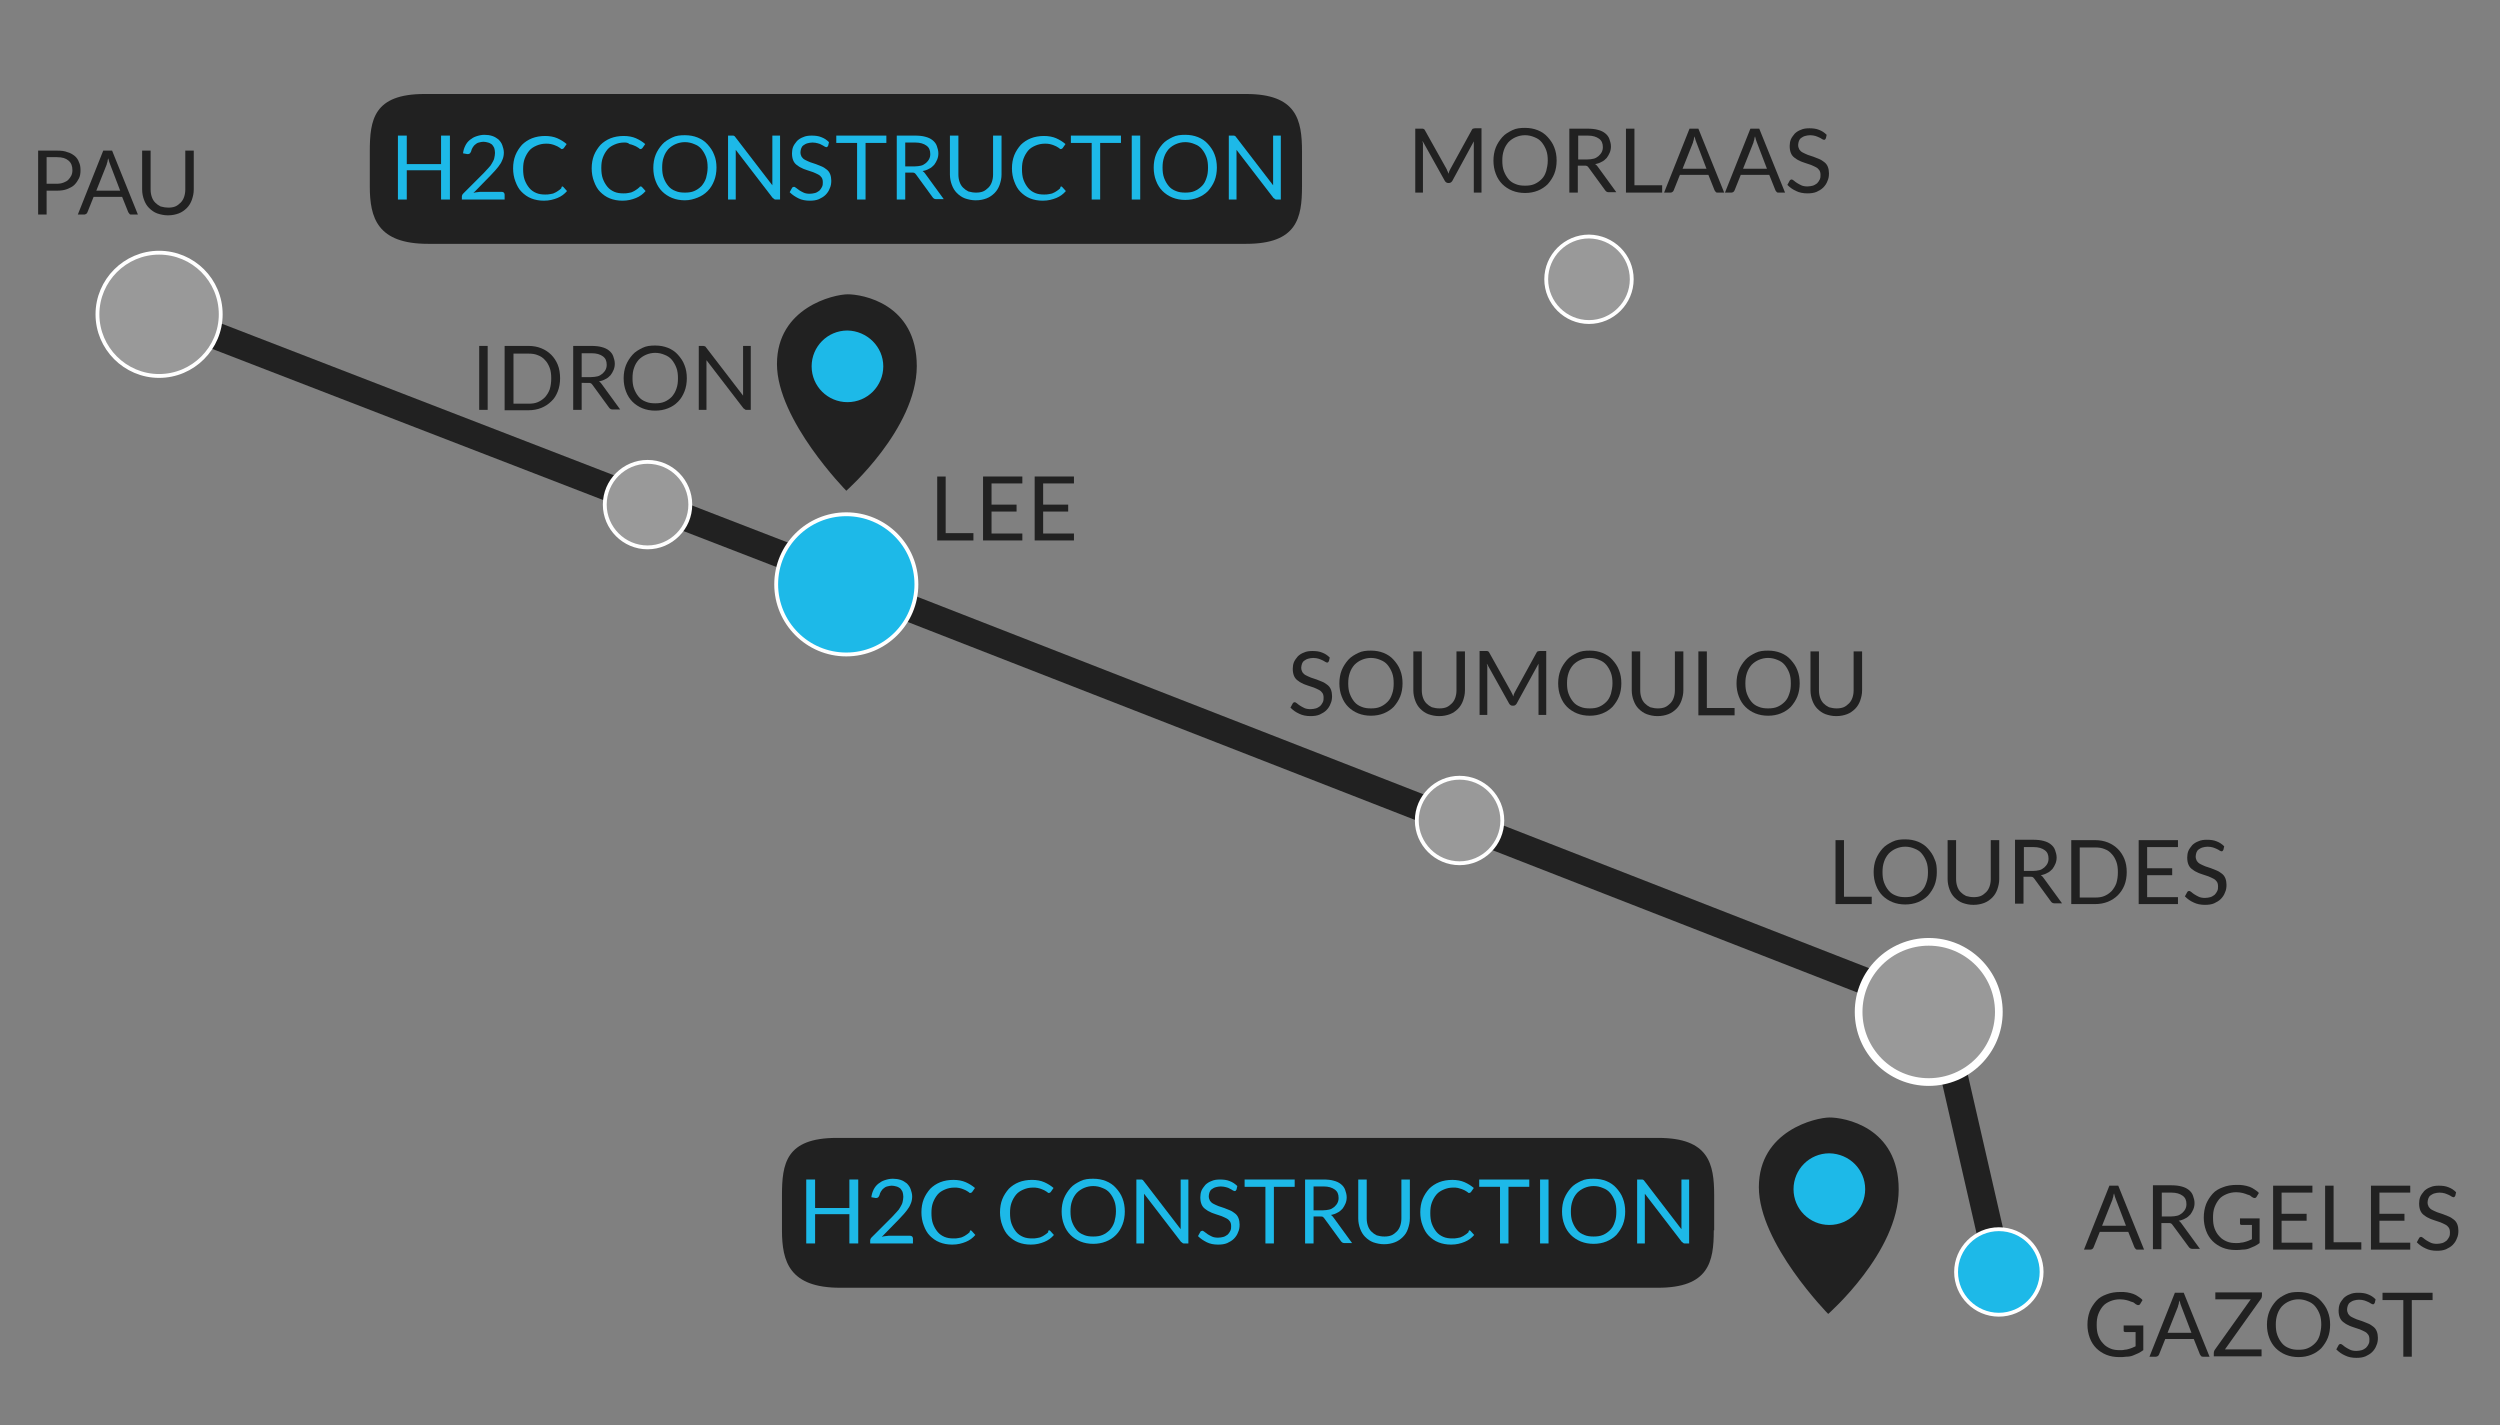 <?xml version="1.0" encoding="utf-8"?>
<!-- Generator: Adobe Illustrator 25.3.1, SVG Export Plug-In . SVG Version: 6.00 Build 0)  -->
<svg version="1.1" id="Calque_1" xmlns="http://www.w3.org/2000/svg" xmlns:xlink="http://www.w3.org/1999/xlink" x="0px" y="0px"
	 viewBox="0 0 649 370" style="enable-background:new 0 0 649 370;" xml:space="preserve">
<rect x="0" y="0" width="649" height="370" fill="#808080" stroke="none"/>
<style type="text/css">
	.st0{fill:#212121;}
	.st1{fill:#1DB9E8;}
	.st2{fill:none;stroke:#212121;stroke-width:7;stroke-miterlimit:10;}
	.st3{fill:#1DB9E8;stroke:#FFFFFF;stroke-miterlimit:10;}
	.st4{fill:#999999;stroke:#FFFFFF;stroke-width:2;stroke-miterlimit:10;}
	.st5{fill:#999999;stroke:#FFFFFF;stroke-miterlimit:10;}
</style>
<g>
	<path class="st0" d="M219.7,127.4c0,0-18-18.3-18-32.9c0-14.7,14.8-18.1,18.4-18.1c3.6,0,17.9,2.3,17.9,18.7
		C237.9,111.4,219.7,127.4,219.7,127.4z"/>
	<path class="st1" d="M229.3,95.1c0,5.1-4.1,9.3-9.3,9.3c-5.1,0-9.3-4.1-9.3-9.3c0-5.1,4.1-9.3,9.3-9.3
		C225.1,85.9,229.3,90,229.3,95.1z"/>
</g>
<g>
	<path class="st0" d="M474.6,341.1c0,0-18-18.3-18-32.9c0-14.7,14.8-18.1,18.4-18.1c3.6,0,17.9,2.3,17.9,18.7
		C492.9,325.1,474.6,341.1,474.6,341.1z"/>
	<path class="st1" d="M484.2,308.7c0,5.1-4.1,9.3-9.3,9.3c-5.1,0-9.3-4.1-9.3-9.3c0-5.1,4.1-9.3,9.3-9.3
		C480.1,299.5,484.2,303.6,484.2,308.7z"/>
</g>
<path class="st0" d="M444.9,319.4c0,8.2-1.3,14.9-14.5,14.9H218.1c-13.1,0-15.1-6.7-15.1-14.9v-9.1c0-8.2,1-14.9,14.2-14.9h213.3
	c13.1,0,14.5,6.7,14.5,14.9V319.4z"/>
<line class="st2" x1="220.5" y1="151.8" x2="502.9" y2="262"/>
<line class="st2" x1="502.9" y1="260" x2="519" y2="330.2"/>
<line class="st2" x1="47.8" y1="84" x2="218" y2="149.8"/>
<path class="st3" d="M237.9,151.7c0,10.1-8.2,18.2-18.2,18.2c-10.1,0-18.2-8.2-18.2-18.2c0-10.1,8.2-18.2,18.2-18.2
	C229.7,133.5,237.9,141.6,237.9,151.7z"/>
<path class="st4" d="M518.9,262.7c0,10.1-8.2,18.2-18.2,18.2c-10.1,0-18.2-8.2-18.2-18.2c0-10.1,8.2-18.2,18.2-18.2
	C510.7,244.5,518.9,252.6,518.9,262.7z"/>
<g>
	<path class="st0" d="M12.1,49.5v6.2H9.9V39.1h4.9c1.1,0,2,0.1,2.7,0.4c0.8,0.2,1.4,0.6,1.9,1c0.5,0.4,0.9,1,1.1,1.6
		c0.3,0.6,0.4,1.3,0.4,2.1c0,0.8-0.1,1.5-0.4,2.1c-0.3,0.6-0.7,1.2-1.2,1.7c-0.5,0.5-1.2,0.8-1.9,1.1c-0.8,0.3-1.7,0.4-2.7,0.4H12.1
		z M12.1,47.7h2.7c0.6,0,1.2-0.1,1.7-0.3c0.5-0.2,0.9-0.4,1.2-0.7c0.3-0.3,0.6-0.7,0.8-1.1s0.3-0.9,0.3-1.4c0-1.1-0.3-1.9-1-2.5
		c-0.7-0.6-1.6-0.9-3-0.9h-2.7V47.7z"/>
	<path class="st0" d="M35.8,55.7h-1.7c-0.2,0-0.4,0-0.5-0.2s-0.2-0.2-0.3-0.4l-1.6-4h-7.4l-1.6,4c-0.1,0.1-0.1,0.3-0.3,0.4
		s-0.3,0.2-0.5,0.2h-1.7l6.6-16.6h2.3L35.8,55.7z M25,49.5h6.2l-2.6-6.8c-0.2-0.4-0.3-0.9-0.5-1.6c-0.1,0.3-0.2,0.6-0.2,0.9
		c-0.1,0.3-0.2,0.5-0.2,0.7L25,49.5z"/>
	<path class="st0" d="M43.7,53.9c0.7,0,1.3-0.1,1.8-0.3c0.5-0.2,1-0.6,1.4-1c0.4-0.4,0.7-0.9,0.9-1.5c0.2-0.6,0.3-1.2,0.3-1.9V39.1
		h2.2v10.1c0,1-0.2,1.8-0.5,2.7c-0.3,0.8-0.7,1.5-1.3,2.1c-0.6,0.6-1.3,1.1-2.1,1.4c-0.8,0.3-1.7,0.5-2.8,0.5c-1,0-1.9-0.2-2.8-0.5
		c-0.8-0.3-1.5-0.8-2.1-1.4c-0.6-0.6-1-1.3-1.3-2.1c-0.3-0.8-0.5-1.7-0.5-2.7V39.1h2.2v10.1c0,0.7,0.1,1.3,0.3,1.9s0.5,1.1,0.9,1.5
		c0.4,0.4,0.8,0.7,1.4,1C42.4,53.8,43.1,53.9,43.7,53.9z"/>
</g>
<path class="st0" d="M338,48.4c0,8.2-1.3,14.9-14.5,14.9H111.1C98,63.3,96,56.6,96,48.4v-9.1c0-8.2,1-14.9,14.2-14.9h213.3
	c13.1,0,14.5,6.7,14.5,14.9V48.4z"/>
<g>
	<path class="st1" d="M116.8,51.8h-2.3v-7.6h-8.9v7.6h-2.3V35.2h2.3v7.4h8.9v-7.4h2.3V51.8z"/>
	<path class="st1" d="M125.8,35c0.7,0,1.4,0.1,2,0.3c0.6,0.2,1.1,0.5,1.6,0.9c0.4,0.4,0.8,0.9,1,1.5s0.4,1.2,0.4,1.9
		c0,0.6-0.1,1.2-0.3,1.7c-0.2,0.5-0.4,1-0.8,1.5c-0.3,0.5-0.7,0.9-1.1,1.4s-0.9,0.9-1.3,1.4l-4.4,4.5c0.3-0.1,0.6-0.2,0.9-0.2
		c0.3,0,0.6-0.1,0.9-0.1h5.6c0.2,0,0.4,0.1,0.5,0.2c0.1,0.1,0.2,0.3,0.2,0.5v1.3h-11.1v-0.7c0-0.1,0-0.3,0.1-0.5
		c0.1-0.2,0.2-0.3,0.3-0.4l5.3-5.3c0.4-0.4,0.8-0.9,1.2-1.3c0.4-0.4,0.7-0.8,0.9-1.2s0.5-0.8,0.6-1.3s0.2-0.9,0.2-1.4
		s-0.1-0.9-0.2-1.3c-0.2-0.4-0.4-0.7-0.6-0.9c-0.3-0.2-0.6-0.4-1-0.5c-0.4-0.1-0.8-0.2-1.2-0.2s-0.8,0.1-1.2,0.2
		c-0.4,0.1-0.7,0.3-0.9,0.5c-0.3,0.2-0.5,0.5-0.7,0.8c-0.2,0.3-0.3,0.6-0.4,1c-0.1,0.2-0.2,0.4-0.3,0.5s-0.3,0.2-0.5,0.2
		c0,0-0.1,0-0.1,0s-0.1,0-0.1,0l-1.1-0.2c0.1-0.8,0.3-1.4,0.6-2s0.7-1.1,1.2-1.5c0.5-0.4,1-0.7,1.6-0.9
		C124.5,35.1,125.1,35,125.8,35z"/>
	<path class="st1" d="M146,48.4c0.1,0,0.2,0.1,0.3,0.2l0.9,1c-0.7,0.8-1.5,1.4-2.5,1.8c-1,0.4-2.1,0.7-3.5,0.7
		c-1.2,0-2.3-0.2-3.3-0.6c-1-0.4-1.8-1-2.5-1.7s-1.2-1.6-1.6-2.7c-0.4-1-0.6-2.2-0.6-3.4s0.2-2.4,0.6-3.4c0.4-1,1-1.9,1.7-2.7
		c0.7-0.7,1.6-1.3,2.6-1.7c1-0.4,2.2-0.6,3.4-0.6c1.2,0,2.3,0.2,3.2,0.6c0.9,0.4,1.7,0.9,2.4,1.5l-0.7,1c-0.1,0.1-0.1,0.1-0.2,0.2
		c-0.1,0-0.2,0.1-0.3,0.1c-0.1,0-0.2,0-0.3-0.1c-0.1-0.1-0.2-0.2-0.4-0.3c-0.2-0.1-0.3-0.2-0.5-0.3c-0.2-0.1-0.5-0.2-0.7-0.3
		s-0.6-0.2-1-0.3c-0.4-0.1-0.8-0.1-1.3-0.1c-0.9,0-1.7,0.2-2.4,0.5s-1.4,0.7-1.9,1.3c-0.5,0.6-0.9,1.3-1.2,2.1
		c-0.3,0.8-0.4,1.7-0.4,2.7c0,1,0.1,2,0.4,2.8c0.3,0.8,0.7,1.5,1.2,2.1c0.5,0.6,1.1,1,1.8,1.3c0.7,0.3,1.5,0.4,2.3,0.4
		c0.5,0,0.9,0,1.3-0.1c0.4-0.1,0.8-0.1,1.1-0.3c0.3-0.1,0.6-0.3,0.9-0.5s0.6-0.4,0.9-0.7C145.8,48.4,145.9,48.4,146,48.4z"/>
	<path class="st1" d="M166.4,48.4c0.1,0,0.2,0.1,0.3,0.2l0.9,1c-0.7,0.8-1.5,1.4-2.5,1.8c-1,0.4-2.1,0.7-3.5,0.7
		c-1.2,0-2.3-0.2-3.3-0.6c-1-0.4-1.8-1-2.5-1.7s-1.2-1.6-1.6-2.7c-0.4-1-0.6-2.2-0.6-3.4s0.2-2.4,0.6-3.4c0.4-1,1-1.9,1.7-2.7
		c0.7-0.7,1.6-1.3,2.6-1.7c1-0.4,2.2-0.6,3.4-0.6c1.2,0,2.3,0.2,3.2,0.6c0.9,0.4,1.7,0.9,2.4,1.5l-0.7,1c-0.1,0.1-0.1,0.1-0.2,0.2
		c-0.1,0-0.2,0.1-0.3,0.1c-0.1,0-0.2,0-0.3-0.1c-0.1-0.1-0.2-0.2-0.4-0.3c-0.2-0.1-0.3-0.2-0.5-0.3c-0.2-0.1-0.5-0.2-0.7-0.3
		s-0.6-0.2-1-0.3C163,37,162.5,37,162,37c-0.9,0-1.7,0.2-2.4,0.5s-1.4,0.7-1.9,1.3c-0.5,0.6-0.9,1.3-1.2,2.1
		c-0.3,0.8-0.4,1.7-0.4,2.7c0,1,0.1,2,0.4,2.8c0.3,0.8,0.7,1.5,1.2,2.1c0.5,0.6,1.1,1,1.8,1.3c0.7,0.3,1.5,0.4,2.3,0.4
		c0.5,0,0.9,0,1.3-0.1c0.4-0.1,0.8-0.1,1.1-0.3c0.3-0.1,0.6-0.3,0.9-0.5s0.6-0.4,0.9-0.7C166.1,48.4,166.2,48.4,166.4,48.4z"/>
	<path class="st1" d="M186,43.5c0,1.2-0.2,2.4-0.6,3.4c-0.4,1-0.9,1.9-1.7,2.7s-1.6,1.3-2.6,1.7S179,52,177.8,52s-2.3-0.2-3.3-0.6
		s-1.9-1-2.6-1.7c-0.7-0.7-1.3-1.6-1.7-2.7c-0.4-1-0.6-2.2-0.6-3.4s0.2-2.4,0.6-3.4c0.4-1,1-1.9,1.7-2.7c0.7-0.8,1.6-1.3,2.6-1.8
		s2.1-0.6,3.3-0.6s2.3,0.2,3.3,0.6s1.9,1,2.6,1.8s1.3,1.6,1.7,2.7C185.8,41.1,186,42.3,186,43.5z M183.7,43.5c0-1-0.1-1.9-0.4-2.7
		c-0.3-0.8-0.7-1.5-1.2-2.1c-0.5-0.6-1.1-1-1.9-1.3c-0.7-0.3-1.5-0.5-2.4-0.5c-0.9,0-1.7,0.2-2.4,0.5c-0.7,0.3-1.3,0.7-1.9,1.3
		c-0.5,0.6-0.9,1.2-1.2,2.1c-0.3,0.8-0.4,1.7-0.4,2.7s0.1,1.9,0.4,2.7c0.3,0.8,0.7,1.5,1.2,2.1s1.1,1,1.9,1.3
		c0.7,0.3,1.5,0.4,2.4,0.4c0.9,0,1.7-0.1,2.4-0.4c0.7-0.3,1.3-0.7,1.9-1.3c0.5-0.6,0.9-1.2,1.2-2.1
		C183.5,45.4,183.7,44.5,183.7,43.5z"/>
	<path class="st1" d="M190.6,35.3c0.1,0,0.2,0.2,0.3,0.3l9.6,12.5c0-0.2,0-0.4,0-0.6c0-0.2,0-0.4,0-0.5V35.2h2v16.6h-1.1
		c-0.2,0-0.3,0-0.4-0.1c-0.1-0.1-0.2-0.2-0.4-0.3L191,38.9c0,0.2,0,0.4,0,0.6c0,0.2,0,0.4,0,0.5v11.8h-2V35.2h1.2
		C190.4,35.2,190.5,35.2,190.6,35.3z"/>
	<path class="st1" d="M215,37.8c-0.1,0.1-0.1,0.2-0.2,0.3c-0.1,0.1-0.2,0.1-0.3,0.1c-0.1,0-0.3-0.1-0.5-0.2
		c-0.2-0.1-0.4-0.3-0.7-0.4c-0.3-0.2-0.6-0.3-1-0.4c-0.4-0.1-0.8-0.2-1.4-0.2c-0.5,0-0.9,0.1-1.3,0.2s-0.7,0.3-1,0.5
		c-0.3,0.2-0.5,0.5-0.6,0.8c-0.1,0.3-0.2,0.7-0.2,1c0,0.5,0.1,0.8,0.3,1.2c0.2,0.3,0.5,0.6,0.9,0.8c0.4,0.2,0.8,0.4,1.3,0.6
		c0.5,0.2,1,0.3,1.5,0.5s1,0.4,1.5,0.6c0.5,0.2,0.9,0.5,1.3,0.8s0.7,0.7,0.9,1.2c0.2,0.5,0.3,1.1,0.3,1.7c0,0.7-0.1,1.4-0.4,2
		c-0.2,0.6-0.6,1.2-1.1,1.7c-0.5,0.5-1.1,0.8-1.7,1.1c-0.7,0.3-1.5,0.4-2.4,0.4c-1.1,0-2.1-0.2-2.9-0.6s-1.6-0.9-2.3-1.6l0.6-1.1
		c0.1-0.1,0.1-0.2,0.2-0.2s0.2-0.1,0.3-0.1c0.2,0,0.3,0.1,0.6,0.3s0.5,0.4,0.8,0.6c0.3,0.2,0.7,0.4,1.1,0.6c0.4,0.2,1,0.3,1.6,0.3
		c0.5,0,1-0.1,1.4-0.2s0.8-0.4,1.1-0.6c0.3-0.3,0.5-0.6,0.7-1c0.2-0.4,0.2-0.8,0.2-1.2c0-0.5-0.1-0.9-0.3-1.2
		c-0.2-0.3-0.5-0.6-0.9-0.8c-0.4-0.2-0.8-0.4-1.3-0.6s-1-0.3-1.5-0.5s-1-0.3-1.5-0.6c-0.5-0.2-0.9-0.5-1.3-0.8s-0.7-0.7-0.9-1.2
		c-0.2-0.5-0.3-1.1-0.3-1.8c0-0.6,0.1-1.2,0.3-1.7c0.2-0.5,0.6-1,1-1.5c0.4-0.4,1-0.8,1.6-1c0.6-0.3,1.4-0.4,2.2-0.4
		c0.9,0,1.8,0.1,2.5,0.4c0.8,0.3,1.4,0.7,2,1.3L215,37.8z"/>
	<path class="st1" d="M230.1,35.2v1.9h-5.4v14.7h-2.2V37.1h-5.4v-1.9H230.1z"/>
	<path class="st1" d="M235,44.9v6.9h-2.2V35.2h4.7c1.1,0,2,0.1,2.7,0.3c0.8,0.2,1.4,0.5,1.9,0.9s0.9,0.9,1.1,1.5s0.4,1.2,0.4,1.9
		c0,0.6-0.1,1.1-0.3,1.6c-0.2,0.5-0.5,1-0.8,1.4c-0.4,0.4-0.8,0.8-1.3,1c-0.5,0.3-1.1,0.5-1.7,0.6c0.3,0.2,0.5,0.4,0.7,0.7l4.8,6.6
		h-2c-0.4,0-0.7-0.2-0.9-0.5l-4.3-5.9c-0.1-0.2-0.3-0.3-0.4-0.4c-0.2-0.1-0.4-0.1-0.7-0.1H235z M235,43.2h2.4c0.7,0,1.2-0.1,1.7-0.2
		s0.9-0.4,1.3-0.7c0.3-0.3,0.6-0.6,0.8-1s0.3-0.8,0.3-1.3c0-1-0.3-1.7-1-2.2c-0.7-0.5-1.6-0.8-2.9-0.8H235V43.2z"/>
	<path class="st1" d="M253.4,50c0.7,0,1.3-0.1,1.8-0.3c0.5-0.2,1-0.6,1.4-1c0.4-0.4,0.7-0.9,0.9-1.5c0.2-0.6,0.3-1.2,0.3-1.9V35.2
		h2.2v10.1c0,1-0.2,1.8-0.5,2.7c-0.3,0.8-0.7,1.5-1.3,2.1c-0.6,0.6-1.3,1.1-2.1,1.4c-0.8,0.3-1.7,0.5-2.8,0.5c-1,0-1.9-0.2-2.8-0.5
		c-0.8-0.3-1.5-0.8-2.1-1.4c-0.6-0.6-1-1.3-1.3-2.1c-0.3-0.8-0.5-1.7-0.5-2.7V35.2h2.2v10.1c0,0.7,0.1,1.3,0.3,1.9s0.5,1.1,0.9,1.5
		c0.4,0.4,0.8,0.7,1.4,1C252.1,49.9,252.7,50,253.4,50z"/>
	<path class="st1" d="M275.5,48.4c0.1,0,0.2,0.1,0.3,0.2l0.9,1c-0.7,0.8-1.5,1.4-2.5,1.8c-1,0.4-2.1,0.7-3.5,0.7
		c-1.2,0-2.3-0.2-3.3-0.6c-1-0.4-1.8-1-2.5-1.7s-1.2-1.6-1.6-2.7c-0.4-1-0.6-2.2-0.6-3.4s0.2-2.4,0.6-3.4c0.4-1,1-1.9,1.7-2.7
		c0.7-0.7,1.6-1.3,2.6-1.7c1-0.4,2.2-0.6,3.4-0.6c1.2,0,2.3,0.2,3.2,0.6c0.9,0.4,1.7,0.9,2.4,1.5l-0.7,1c-0.1,0.1-0.1,0.1-0.2,0.2
		c-0.1,0-0.2,0.1-0.3,0.1c-0.1,0-0.2,0-0.3-0.1c-0.1-0.1-0.2-0.2-0.4-0.3c-0.2-0.1-0.3-0.2-0.5-0.3c-0.2-0.1-0.5-0.2-0.7-0.3
		s-0.6-0.2-1-0.3c-0.4-0.1-0.8-0.1-1.3-0.1c-0.9,0-1.7,0.2-2.4,0.5s-1.4,0.7-1.9,1.3c-0.5,0.6-0.9,1.3-1.2,2.1
		c-0.3,0.8-0.4,1.7-0.4,2.7c0,1,0.1,2,0.4,2.8c0.3,0.8,0.7,1.5,1.2,2.1c0.5,0.6,1.1,1,1.8,1.3c0.7,0.3,1.5,0.4,2.3,0.4
		c0.5,0,0.9,0,1.3-0.1c0.4-0.1,0.8-0.1,1.1-0.3c0.3-0.1,0.6-0.3,0.9-0.5s0.6-0.4,0.9-0.7C275.3,48.4,275.4,48.4,275.5,48.4z"/>
	<path class="st1" d="M291,35.2v1.9h-5.4v14.7h-2.2V37.1H278v-1.9H291z"/>
	<path class="st1" d="M296,51.8h-2.2V35.2h2.2V51.8z"/>
	<path class="st1" d="M315.9,43.5c0,1.2-0.2,2.4-0.6,3.4c-0.4,1-1,1.9-1.7,2.7c-0.7,0.7-1.6,1.3-2.6,1.7s-2.1,0.6-3.3,0.6
		c-1.2,0-2.3-0.2-3.3-0.6s-1.9-1-2.6-1.7c-0.7-0.7-1.3-1.6-1.7-2.7c-0.4-1-0.6-2.2-0.6-3.4s0.2-2.4,0.6-3.4c0.4-1,1-1.9,1.7-2.7
		c0.7-0.8,1.6-1.3,2.6-1.8s2.1-0.6,3.3-0.6c1.2,0,2.3,0.2,3.3,0.6s1.9,1,2.6,1.8c0.7,0.8,1.3,1.6,1.7,2.7
		C315.7,41.1,315.9,42.3,315.9,43.5z M313.6,43.5c0-1-0.1-1.9-0.4-2.7s-0.7-1.5-1.2-2.1c-0.5-0.6-1.1-1-1.9-1.3
		c-0.7-0.3-1.5-0.5-2.4-0.5c-0.9,0-1.7,0.2-2.4,0.5c-0.7,0.3-1.3,0.7-1.9,1.3c-0.5,0.6-0.9,1.2-1.2,2.1s-0.4,1.7-0.4,2.7
		s0.1,1.9,0.4,2.7c0.3,0.8,0.7,1.5,1.2,2.1c0.5,0.6,1.1,1,1.9,1.3c0.7,0.3,1.5,0.4,2.4,0.4c0.9,0,1.7-0.1,2.4-0.4
		c0.7-0.3,1.3-0.7,1.9-1.3s0.9-1.2,1.2-2.1C313.5,45.4,313.6,44.5,313.6,43.5z"/>
	<path class="st1" d="M320.6,35.3c0.1,0,0.2,0.2,0.3,0.3l9.6,12.5c0-0.2,0-0.4,0-0.6c0-0.2,0-0.4,0-0.5V35.2h2v16.6h-1.1
		c-0.2,0-0.3,0-0.4-0.1c-0.1-0.1-0.2-0.2-0.4-0.3l-9.6-12.5c0,0.2,0,0.4,0,0.6c0,0.2,0,0.4,0,0.5v11.8h-2V35.2h1.2
		C320.3,35.2,320.5,35.2,320.6,35.3z"/>
</g>
<g>
	<path class="st1" d="M222.8,322.8h-2.3v-7.6h-8.9v7.6h-2.3v-16.6h2.3v7.4h8.9v-7.4h2.3V322.8z"/>
	<path class="st1" d="M231.8,306c0.7,0,1.4,0.1,2,0.3c0.6,0.2,1.1,0.5,1.6,0.9c0.4,0.4,0.8,0.9,1,1.5s0.4,1.2,0.4,1.9
		c0,0.6-0.1,1.2-0.3,1.7c-0.2,0.5-0.4,1-0.8,1.5c-0.3,0.5-0.7,0.9-1.1,1.4s-0.9,0.9-1.3,1.4l-4.4,4.5c0.3-0.1,0.6-0.2,0.9-0.2
		c0.3,0,0.6-0.1,0.9-0.1h5.6c0.2,0,0.4,0.1,0.5,0.2c0.1,0.1,0.2,0.3,0.2,0.5v1.3h-11.1v-0.7c0-0.1,0-0.3,0.1-0.5
		c0.1-0.2,0.2-0.3,0.3-0.4l5.3-5.3c0.4-0.4,0.8-0.9,1.2-1.3c0.4-0.4,0.7-0.8,0.9-1.2s0.5-0.8,0.6-1.3s0.2-0.9,0.2-1.4
		s-0.1-0.9-0.2-1.3c-0.2-0.4-0.4-0.7-0.6-0.9c-0.3-0.2-0.6-0.4-1-0.5c-0.4-0.1-0.8-0.2-1.2-0.2s-0.8,0.1-1.2,0.2
		c-0.4,0.1-0.7,0.3-0.9,0.5c-0.3,0.2-0.5,0.5-0.7,0.8c-0.2,0.3-0.3,0.6-0.4,1c-0.1,0.2-0.2,0.4-0.3,0.5s-0.3,0.2-0.5,0.2
		c0,0-0.1,0-0.1,0s-0.1,0-0.1,0l-1.1-0.2c0.1-0.8,0.3-1.4,0.6-2s0.7-1.1,1.2-1.5c0.5-0.4,1-0.7,1.6-0.9
		C230.5,306.1,231.1,306,231.8,306z"/>
	<path class="st1" d="M252,319.4c0.1,0,0.2,0.1,0.3,0.2l0.9,1c-0.7,0.8-1.5,1.4-2.5,1.8c-1,0.4-2.1,0.7-3.5,0.7
		c-1.2,0-2.3-0.2-3.3-0.6c-1-0.4-1.8-1-2.5-1.7s-1.2-1.6-1.6-2.7c-0.4-1-0.6-2.2-0.6-3.4s0.2-2.4,0.6-3.4c0.4-1,1-1.9,1.7-2.7
		c0.7-0.7,1.6-1.3,2.6-1.7c1-0.4,2.2-0.6,3.4-0.6c1.2,0,2.3,0.2,3.2,0.6c0.9,0.4,1.7,0.9,2.4,1.5l-0.7,1c-0.1,0.1-0.1,0.1-0.2,0.2
		c-0.1,0-0.2,0.1-0.3,0.1c-0.1,0-0.2,0-0.3-0.1c-0.1-0.1-0.2-0.2-0.4-0.3c-0.2-0.1-0.3-0.2-0.5-0.3c-0.2-0.1-0.5-0.2-0.7-0.3
		s-0.6-0.2-1-0.3c-0.4-0.1-0.8-0.1-1.3-0.1c-0.9,0-1.7,0.2-2.4,0.5s-1.4,0.7-1.9,1.3c-0.5,0.6-0.9,1.3-1.2,2.1
		c-0.3,0.8-0.4,1.7-0.4,2.7c0,1,0.1,2,0.4,2.8c0.3,0.8,0.7,1.5,1.2,2.1c0.5,0.6,1.1,1,1.8,1.3c0.7,0.3,1.5,0.4,2.3,0.4
		c0.5,0,0.9,0,1.3-0.1c0.4-0.1,0.8-0.1,1.1-0.3c0.3-0.1,0.6-0.3,0.9-0.5s0.6-0.4,0.9-0.7C251.8,319.4,251.9,319.4,252,319.4z"/>
	<path class="st1" d="M272.4,319.4c0.1,0,0.2,0.1,0.3,0.2l0.9,1c-0.7,0.8-1.5,1.4-2.5,1.8c-1,0.4-2.1,0.7-3.5,0.7
		c-1.2,0-2.3-0.2-3.3-0.6c-1-0.4-1.8-1-2.5-1.7s-1.2-1.6-1.6-2.7c-0.4-1-0.6-2.2-0.6-3.4s0.2-2.4,0.6-3.4c0.4-1,1-1.9,1.7-2.7
		c0.7-0.7,1.6-1.3,2.6-1.7c1-0.4,2.2-0.6,3.4-0.6c1.2,0,2.3,0.2,3.2,0.6c0.9,0.4,1.7,0.9,2.4,1.5l-0.7,1c-0.1,0.1-0.1,0.1-0.2,0.2
		c-0.1,0-0.2,0.1-0.3,0.1c-0.1,0-0.2,0-0.3-0.1c-0.1-0.1-0.2-0.2-0.4-0.3c-0.2-0.1-0.3-0.2-0.5-0.3c-0.2-0.1-0.5-0.2-0.7-0.3
		s-0.6-0.2-1-0.3c-0.4-0.1-0.8-0.1-1.3-0.1c-0.9,0-1.7,0.2-2.4,0.5s-1.4,0.7-1.9,1.3c-0.5,0.6-0.9,1.3-1.2,2.1
		c-0.3,0.8-0.4,1.7-0.4,2.7c0,1,0.1,2,0.4,2.8c0.3,0.8,0.7,1.5,1.2,2.1c0.5,0.6,1.1,1,1.8,1.3c0.7,0.3,1.5,0.4,2.3,0.4
		c0.5,0,0.9,0,1.3-0.1c0.4-0.1,0.8-0.1,1.1-0.3c0.3-0.1,0.6-0.3,0.9-0.5s0.6-0.4,0.9-0.7C272.1,319.4,272.2,319.4,272.4,319.4z"/>
	<path class="st1" d="M292,314.5c0,1.2-0.2,2.4-0.6,3.4c-0.4,1-0.9,1.9-1.7,2.7s-1.6,1.3-2.6,1.7s-2.1,0.6-3.3,0.6s-2.3-0.2-3.3-0.6
		s-1.9-1-2.6-1.7c-0.7-0.7-1.3-1.6-1.7-2.7c-0.4-1-0.6-2.2-0.6-3.4s0.2-2.4,0.6-3.4c0.4-1,1-1.9,1.7-2.7c0.7-0.8,1.6-1.3,2.6-1.8
		s2.1-0.6,3.3-0.6s2.3,0.2,3.3,0.6s1.9,1,2.6,1.8s1.3,1.6,1.7,2.7C291.8,312.1,292,313.3,292,314.5z M289.7,314.5
		c0-1-0.1-1.9-0.4-2.7c-0.3-0.8-0.7-1.5-1.2-2.1c-0.5-0.6-1.1-1-1.9-1.3c-0.7-0.3-1.5-0.5-2.4-0.5c-0.9,0-1.7,0.2-2.4,0.5
		c-0.7,0.3-1.3,0.7-1.9,1.3c-0.5,0.6-0.9,1.2-1.2,2.1c-0.3,0.8-0.4,1.7-0.4,2.7s0.1,1.9,0.4,2.7c0.3,0.8,0.7,1.5,1.2,2.1
		s1.1,1,1.9,1.3c0.7,0.3,1.5,0.4,2.4,0.4c0.9,0,1.7-0.1,2.4-0.4c0.7-0.3,1.3-0.7,1.9-1.3c0.5-0.6,0.9-1.2,1.2-2.1
		C289.5,316.4,289.7,315.5,289.7,314.5z"/>
	<path class="st1" d="M296.6,306.3c0.1,0,0.2,0.2,0.3,0.3l9.6,12.5c0-0.2,0-0.4,0-0.6c0-0.2,0-0.4,0-0.5v-11.8h2v16.6h-1.1
		c-0.2,0-0.3,0-0.4-0.1c-0.1-0.1-0.2-0.2-0.4-0.3l-9.6-12.5c0,0.2,0,0.4,0,0.6c0,0.2,0,0.4,0,0.5v11.8h-2v-16.6h1.2
		C296.4,306.2,296.5,306.2,296.6,306.3z"/>
	<path class="st1" d="M321,308.8c-0.1,0.1-0.1,0.2-0.2,0.3c-0.1,0.1-0.2,0.1-0.3,0.1c-0.1,0-0.3-0.1-0.5-0.2
		c-0.2-0.1-0.4-0.3-0.7-0.4c-0.3-0.2-0.6-0.3-1-0.4c-0.4-0.1-0.8-0.2-1.4-0.2c-0.5,0-0.9,0.1-1.3,0.2s-0.7,0.3-1,0.5
		c-0.3,0.2-0.5,0.5-0.6,0.8c-0.1,0.3-0.2,0.7-0.2,1c0,0.5,0.1,0.8,0.3,1.2c0.2,0.3,0.5,0.6,0.9,0.8c0.4,0.2,0.8,0.4,1.3,0.6
		c0.5,0.2,1,0.3,1.5,0.5s1,0.4,1.5,0.6c0.5,0.2,0.9,0.5,1.3,0.8s0.7,0.7,0.9,1.2c0.2,0.5,0.3,1.1,0.3,1.7c0,0.7-0.1,1.4-0.4,2
		c-0.2,0.6-0.6,1.2-1.1,1.7c-0.5,0.5-1.1,0.8-1.7,1.1c-0.7,0.3-1.5,0.4-2.4,0.4c-1.1,0-2.1-0.2-2.9-0.6s-1.6-0.9-2.3-1.6l0.6-1.1
		c0.1-0.1,0.1-0.2,0.2-0.2s0.2-0.1,0.3-0.1c0.2,0,0.3,0.1,0.6,0.3s0.5,0.4,0.8,0.6c0.3,0.2,0.7,0.4,1.1,0.6c0.4,0.2,1,0.3,1.6,0.3
		c0.5,0,1-0.1,1.4-0.2s0.8-0.4,1.1-0.6c0.3-0.3,0.5-0.6,0.7-1c0.2-0.4,0.2-0.8,0.2-1.2c0-0.5-0.1-0.9-0.3-1.2
		c-0.2-0.3-0.5-0.6-0.9-0.8c-0.4-0.2-0.8-0.4-1.3-0.6s-1-0.3-1.5-0.5s-1-0.3-1.5-0.6c-0.5-0.2-0.9-0.5-1.3-0.8s-0.7-0.7-0.9-1.2
		c-0.2-0.5-0.3-1.1-0.3-1.8c0-0.6,0.1-1.2,0.3-1.7c0.2-0.5,0.6-1,1-1.5c0.4-0.4,1-0.8,1.6-1c0.6-0.3,1.4-0.4,2.2-0.4
		c0.9,0,1.8,0.1,2.5,0.4c0.8,0.3,1.4,0.7,2,1.3L321,308.8z"/>
	<path class="st1" d="M336.1,306.2v1.9h-5.4v14.7h-2.2v-14.7h-5.4v-1.9H336.1z"/>
	<path class="st1" d="M341,315.9v6.9h-2.2v-16.6h4.7c1.1,0,2,0.1,2.7,0.3c0.8,0.2,1.4,0.5,1.9,0.9s0.9,0.9,1.1,1.5s0.4,1.2,0.4,1.9
		c0,0.6-0.1,1.1-0.3,1.6s-0.5,1-0.8,1.4c-0.4,0.4-0.8,0.8-1.3,1c-0.5,0.3-1.1,0.5-1.7,0.6c0.3,0.2,0.5,0.4,0.7,0.7l4.8,6.6h-2
		c-0.4,0-0.7-0.2-0.9-0.5l-4.3-5.9c-0.1-0.2-0.3-0.3-0.4-0.4s-0.4-0.1-0.7-0.1H341z M341,314.2h2.4c0.7,0,1.2-0.1,1.7-0.2
		s0.9-0.4,1.3-0.7c0.3-0.3,0.6-0.6,0.8-1s0.3-0.8,0.3-1.3c0-1-0.3-1.7-1-2.2c-0.7-0.5-1.6-0.8-2.9-0.8H341V314.2z"/>
	<path class="st1" d="M359.4,321c0.7,0,1.3-0.1,1.8-0.3c0.5-0.2,1-0.6,1.4-1s0.7-0.9,0.9-1.5s0.3-1.2,0.3-1.9v-10.1h2.2v10.1
		c0,1-0.2,1.8-0.5,2.7s-0.7,1.5-1.3,2.1c-0.6,0.6-1.3,1.1-2.1,1.4c-0.8,0.3-1.7,0.5-2.8,0.5c-1,0-1.9-0.2-2.8-0.5
		c-0.8-0.3-1.5-0.8-2.1-1.4c-0.6-0.6-1-1.3-1.3-2.1s-0.5-1.7-0.5-2.7v-10.1h2.2v10.1c0,0.7,0.1,1.3,0.3,1.9c0.2,0.6,0.5,1.1,0.9,1.5
		s0.8,0.7,1.4,1C358.1,320.9,358.7,321,359.4,321z"/>
	<path class="st1" d="M381.5,319.4c0.1,0,0.2,0.1,0.3,0.2l0.9,1c-0.7,0.8-1.5,1.4-2.5,1.8c-1,0.4-2.1,0.7-3.5,0.7
		c-1.2,0-2.3-0.2-3.3-0.6c-1-0.4-1.8-1-2.5-1.7s-1.2-1.6-1.6-2.7c-0.4-1-0.6-2.2-0.6-3.4s0.2-2.4,0.6-3.4c0.4-1,1-1.9,1.7-2.7
		c0.7-0.7,1.6-1.3,2.6-1.7s2.2-0.6,3.4-0.6c1.2,0,2.3,0.2,3.2,0.6c0.9,0.4,1.7,0.9,2.4,1.5l-0.7,1c-0.1,0.1-0.1,0.1-0.2,0.2
		c-0.1,0-0.2,0.1-0.3,0.1c-0.1,0-0.2,0-0.3-0.1s-0.2-0.2-0.4-0.3c-0.2-0.1-0.3-0.2-0.5-0.3c-0.2-0.1-0.5-0.2-0.7-0.3
		c-0.3-0.1-0.6-0.2-1-0.3s-0.8-0.1-1.3-0.1c-0.9,0-1.7,0.2-2.4,0.5s-1.4,0.7-1.9,1.3c-0.5,0.6-0.9,1.3-1.2,2.1
		c-0.3,0.8-0.4,1.7-0.4,2.7c0,1,0.1,2,0.4,2.8c0.3,0.8,0.7,1.5,1.2,2.1c0.5,0.6,1.1,1,1.8,1.3c0.7,0.3,1.5,0.4,2.3,0.4
		c0.5,0,0.9,0,1.3-0.1s0.8-0.1,1.1-0.3c0.3-0.1,0.6-0.3,0.9-0.5c0.3-0.2,0.6-0.4,0.9-0.7C381.3,319.4,381.4,319.4,381.5,319.4z"/>
	<path class="st1" d="M397,306.2v1.9h-5.4v14.7h-2.2v-14.7H384v-1.9H397z"/>
	<path class="st1" d="M402,322.8h-2.2v-16.6h2.2V322.8z"/>
	<path class="st1" d="M421.9,314.5c0,1.2-0.2,2.4-0.6,3.4c-0.4,1-1,1.9-1.7,2.7c-0.7,0.7-1.6,1.3-2.6,1.7s-2.1,0.6-3.3,0.6
		c-1.2,0-2.3-0.2-3.3-0.6s-1.9-1-2.6-1.7c-0.7-0.7-1.3-1.6-1.7-2.7c-0.4-1-0.6-2.2-0.6-3.4s0.2-2.4,0.6-3.4c0.4-1,1-1.9,1.7-2.7
		c0.7-0.8,1.6-1.3,2.6-1.8s2.1-0.6,3.3-0.6c1.2,0,2.3,0.2,3.3,0.6s1.9,1,2.6,1.8c0.7,0.8,1.3,1.6,1.7,2.7
		C421.7,312.1,421.9,313.3,421.9,314.5z M419.6,314.5c0-1-0.1-1.9-0.4-2.7s-0.7-1.5-1.2-2.1c-0.5-0.6-1.1-1-1.9-1.3
		c-0.7-0.3-1.5-0.5-2.4-0.5c-0.9,0-1.7,0.2-2.4,0.5c-0.7,0.3-1.3,0.7-1.9,1.3c-0.5,0.6-0.9,1.2-1.2,2.1s-0.4,1.7-0.4,2.7
		s0.1,1.9,0.4,2.7c0.3,0.8,0.7,1.5,1.2,2.1c0.5,0.6,1.1,1,1.9,1.3c0.7,0.3,1.5,0.4,2.4,0.4c0.9,0,1.7-0.1,2.4-0.4
		c0.7-0.3,1.3-0.7,1.9-1.3s0.9-1.2,1.2-2.1C419.5,316.4,419.6,315.5,419.6,314.5z"/>
	<path class="st1" d="M426.6,306.3c0.1,0,0.2,0.2,0.3,0.3l9.6,12.5c0-0.2,0-0.4,0-0.6c0-0.2,0-0.4,0-0.5v-11.8h2v16.6h-1.1
		c-0.2,0-0.3,0-0.4-0.1c-0.1-0.1-0.2-0.2-0.4-0.3l-9.6-12.5c0,0.2,0,0.4,0,0.6c0,0.2,0,0.4,0,0.5v11.8h-2v-16.6h1.2
		C426.3,306.2,426.5,306.2,426.6,306.3z"/>
</g>
<g>
	<path class="st0" d="M345,171.6c-0.1,0.1-0.1,0.2-0.2,0.3c-0.1,0.1-0.2,0.1-0.3,0.1c-0.1,0-0.3-0.1-0.5-0.2
		c-0.2-0.1-0.4-0.3-0.7-0.4s-0.6-0.3-1-0.4c-0.4-0.1-0.8-0.2-1.4-0.2c-0.5,0-0.9,0.1-1.3,0.2c-0.4,0.1-0.7,0.3-1,0.5
		c-0.3,0.2-0.5,0.5-0.6,0.8c-0.1,0.3-0.2,0.7-0.2,1c0,0.5,0.1,0.8,0.3,1.2c0.2,0.3,0.5,0.6,0.9,0.8c0.4,0.2,0.8,0.4,1.3,0.6
		c0.5,0.2,1,0.3,1.5,0.5s1,0.4,1.5,0.6c0.5,0.2,0.9,0.5,1.3,0.8c0.4,0.3,0.7,0.7,0.9,1.2c0.2,0.5,0.3,1.1,0.3,1.7
		c0,0.7-0.1,1.4-0.4,2c-0.2,0.6-0.6,1.2-1.1,1.7c-0.5,0.5-1.1,0.8-1.7,1.1c-0.7,0.3-1.5,0.4-2.4,0.4c-1.1,0-2.1-0.2-2.9-0.6
		c-0.9-0.4-1.6-0.9-2.3-1.6l0.6-1.1c0.1-0.1,0.1-0.2,0.2-0.2c0.1-0.1,0.2-0.1,0.3-0.1c0.2,0,0.3,0.1,0.6,0.3
		c0.2,0.2,0.5,0.4,0.8,0.6c0.3,0.2,0.7,0.4,1.1,0.6c0.4,0.2,1,0.3,1.6,0.3c0.5,0,1-0.1,1.4-0.2s0.8-0.4,1.1-0.6
		c0.3-0.3,0.5-0.6,0.7-1c0.2-0.4,0.2-0.8,0.2-1.2c0-0.5-0.1-0.9-0.3-1.2c-0.2-0.3-0.5-0.6-0.9-0.8c-0.4-0.2-0.8-0.4-1.3-0.6
		c-0.5-0.2-1-0.3-1.5-0.5s-1-0.3-1.5-0.6c-0.5-0.2-0.9-0.5-1.3-0.8c-0.4-0.3-0.7-0.7-0.9-1.2s-0.3-1.1-0.3-1.8
		c0-0.6,0.1-1.2,0.3-1.7c0.2-0.5,0.6-1,1-1.5c0.4-0.4,1-0.8,1.6-1c0.6-0.3,1.4-0.4,2.2-0.4c0.9,0,1.8,0.1,2.5,0.4
		c0.8,0.3,1.4,0.7,2,1.3L345,171.6z"/>
	<path class="st0" d="M364.1,177.4c0,1.2-0.2,2.4-0.6,3.4c-0.4,1-1,1.9-1.7,2.7c-0.7,0.7-1.6,1.3-2.6,1.7s-2.1,0.6-3.3,0.6
		c-1.2,0-2.3-0.2-3.3-0.6s-1.9-1-2.6-1.7c-0.7-0.7-1.3-1.6-1.7-2.7c-0.4-1-0.6-2.2-0.6-3.4s0.2-2.4,0.6-3.4c0.4-1,1-1.9,1.7-2.7
		c0.7-0.8,1.6-1.3,2.6-1.8s2.1-0.6,3.3-0.6c1.2,0,2.3,0.2,3.3,0.6s1.9,1,2.6,1.8c0.7,0.8,1.3,1.6,1.7,2.7
		C363.9,175,364.1,176.1,364.1,177.4z M361.8,177.4c0-1-0.1-1.9-0.4-2.7s-0.7-1.5-1.2-2.1c-0.5-0.6-1.1-1-1.9-1.3
		c-0.7-0.3-1.5-0.5-2.4-0.5c-0.9,0-1.7,0.2-2.4,0.5c-0.7,0.3-1.3,0.7-1.9,1.3c-0.5,0.6-0.9,1.2-1.2,2.1s-0.4,1.7-0.4,2.7
		s0.1,1.9,0.4,2.7c0.3,0.8,0.7,1.5,1.2,2.1c0.5,0.6,1.1,1,1.9,1.3c0.7,0.3,1.5,0.4,2.4,0.4c0.9,0,1.7-0.1,2.4-0.4
		c0.7-0.3,1.3-0.7,1.9-1.3s0.9-1.2,1.2-2.1C361.7,179.3,361.8,178.4,361.8,177.4z"/>
	<path class="st0" d="M373.7,183.9c0.7,0,1.3-0.1,1.8-0.3c0.5-0.2,1-0.6,1.4-1c0.4-0.4,0.7-0.9,0.9-1.5s0.3-1.2,0.3-1.9v-10.1h2.2
		v10.1c0,1-0.2,1.8-0.5,2.7c-0.3,0.8-0.7,1.5-1.3,2.1c-0.6,0.6-1.3,1.1-2.1,1.4s-1.7,0.5-2.8,0.5s-1.9-0.2-2.8-0.5
		c-0.8-0.3-1.5-0.8-2.1-1.4c-0.6-0.6-1-1.3-1.3-2.1c-0.3-0.8-0.5-1.7-0.5-2.7v-10.1h2.2v10.1c0,0.7,0.1,1.3,0.3,1.9
		c0.2,0.6,0.5,1.1,0.9,1.5c0.4,0.4,0.8,0.7,1.4,1C372.4,183.8,373,183.9,373.7,183.9z"/>
	<path class="st0" d="M392.6,180.2c0.1,0.2,0.2,0.4,0.2,0.6c0.1-0.2,0.2-0.4,0.2-0.6c0.1-0.2,0.2-0.4,0.3-0.6l5.6-10.2
		c0.1-0.2,0.2-0.3,0.3-0.3c0.1,0,0.3-0.1,0.5-0.1h1.7v16.6h-2v-12.2c0-0.2,0-0.3,0-0.5s0-0.4,0-0.6l-5.7,10.4
		c-0.2,0.3-0.5,0.5-0.8,0.5h-0.3c-0.3,0-0.6-0.2-0.8-0.5l-5.8-10.4c0,0.2,0,0.4,0.1,0.6c0,0.2,0,0.4,0,0.5v12.2h-2v-16.6h1.7
		c0.2,0,0.4,0,0.5,0.1c0.1,0,0.2,0.1,0.3,0.3l5.7,10.2C392.4,179.8,392.5,180,392.6,180.2z"/>
	<path class="st0" d="M420.9,177.4c0,1.2-0.2,2.4-0.6,3.4c-0.4,1-1,1.9-1.7,2.7c-0.7,0.7-1.6,1.3-2.6,1.7s-2.1,0.6-3.3,0.6
		c-1.2,0-2.3-0.2-3.3-0.6s-1.9-1-2.6-1.7c-0.7-0.7-1.3-1.6-1.7-2.7c-0.4-1-0.6-2.2-0.6-3.4s0.2-2.4,0.6-3.4c0.4-1,1-1.9,1.7-2.7
		c0.7-0.8,1.6-1.3,2.6-1.8s2.1-0.6,3.3-0.6c1.2,0,2.3,0.2,3.3,0.6s1.9,1,2.6,1.8c0.7,0.8,1.3,1.6,1.7,2.7
		C420.7,175,420.9,176.1,420.9,177.4z M418.6,177.4c0-1-0.1-1.9-0.4-2.7s-0.7-1.5-1.2-2.1c-0.5-0.6-1.1-1-1.9-1.3
		c-0.7-0.3-1.5-0.5-2.4-0.5c-0.9,0-1.7,0.2-2.4,0.5c-0.7,0.3-1.3,0.7-1.9,1.3c-0.5,0.6-0.9,1.2-1.2,2.1s-0.4,1.7-0.4,2.7
		s0.1,1.9,0.4,2.7c0.3,0.8,0.7,1.5,1.2,2.1c0.5,0.6,1.1,1,1.9,1.3c0.7,0.3,1.5,0.4,2.4,0.4c0.9,0,1.7-0.1,2.4-0.4
		c0.7-0.3,1.3-0.7,1.9-1.3s0.9-1.2,1.2-2.1C418.4,179.3,418.6,178.4,418.6,177.4z"/>
	<path class="st0" d="M430.4,183.9c0.7,0,1.3-0.1,1.8-0.3c0.5-0.2,1-0.6,1.4-1c0.4-0.4,0.7-0.9,0.9-1.5s0.3-1.2,0.3-1.9v-10.1h2.2
		v10.1c0,1-0.2,1.8-0.5,2.7c-0.3,0.8-0.7,1.5-1.3,2.1c-0.6,0.6-1.3,1.1-2.1,1.4s-1.7,0.5-2.8,0.5s-1.9-0.2-2.8-0.5
		c-0.8-0.3-1.5-0.8-2.1-1.4c-0.6-0.6-1-1.3-1.3-2.1c-0.3-0.8-0.5-1.7-0.5-2.7v-10.1h2.2v10.1c0,0.7,0.1,1.3,0.3,1.9
		c0.2,0.6,0.5,1.1,0.9,1.5c0.4,0.4,0.8,0.7,1.4,1C429.1,183.8,429.7,183.9,430.4,183.9z"/>
	<path class="st0" d="M443.1,183.8h7.2v1.9h-9.4v-16.6h2.2V183.8z"/>
	<path class="st0" d="M467.2,177.4c0,1.2-0.2,2.4-0.6,3.4c-0.4,1-1,1.9-1.7,2.7c-0.7,0.7-1.6,1.3-2.6,1.7s-2.1,0.6-3.3,0.6
		c-1.2,0-2.3-0.2-3.3-0.6s-1.9-1-2.6-1.7c-0.7-0.7-1.3-1.6-1.7-2.7c-0.4-1-0.6-2.2-0.6-3.4s0.2-2.4,0.6-3.4c0.4-1,1-1.9,1.7-2.7
		c0.7-0.8,1.6-1.3,2.6-1.8s2.1-0.6,3.3-0.6c1.2,0,2.3,0.2,3.3,0.6s1.9,1,2.6,1.8c0.7,0.8,1.3,1.6,1.7,2.7
		C467,175,467.2,176.1,467.2,177.4z M464.9,177.4c0-1-0.1-1.9-0.4-2.7s-0.7-1.5-1.2-2.1c-0.5-0.6-1.1-1-1.9-1.3
		c-0.7-0.3-1.5-0.5-2.4-0.5c-0.9,0-1.7,0.2-2.4,0.5c-0.7,0.3-1.3,0.7-1.9,1.3c-0.5,0.6-0.9,1.2-1.2,2.1s-0.4,1.7-0.4,2.7
		s0.1,1.9,0.4,2.7c0.3,0.8,0.7,1.5,1.2,2.1c0.5,0.6,1.1,1,1.9,1.3c0.7,0.3,1.5,0.4,2.4,0.4c0.9,0,1.7-0.1,2.4-0.4
		c0.7-0.3,1.3-0.7,1.9-1.3s0.9-1.2,1.2-2.1C464.8,179.3,464.9,178.4,464.9,177.4z"/>
	<path class="st0" d="M476.8,183.9c0.7,0,1.3-0.1,1.8-0.3c0.5-0.2,1-0.6,1.4-1c0.4-0.4,0.7-0.9,0.9-1.5s0.3-1.2,0.3-1.9v-10.1h2.2
		v10.1c0,1-0.2,1.8-0.5,2.7c-0.3,0.8-0.7,1.5-1.3,2.1c-0.6,0.6-1.3,1.1-2.1,1.4s-1.7,0.5-2.8,0.5s-1.9-0.2-2.8-0.5
		c-0.8-0.3-1.5-0.8-2.1-1.4c-0.6-0.6-1-1.3-1.3-2.1c-0.3-0.8-0.5-1.7-0.5-2.7v-10.1h2.2v10.1c0,0.7,0.1,1.3,0.3,1.9
		c0.2,0.6,0.5,1.1,0.9,1.5c0.4,0.4,0.8,0.7,1.4,1C475.5,183.8,476.1,183.9,476.8,183.9z"/>
</g>
<g>
	<path class="st0" d="M478.7,232.8h7.2v1.9h-9.4v-16.6h2.2V232.8z"/>
	<path class="st0" d="M502.8,226.4c0,1.2-0.2,2.4-0.6,3.4c-0.4,1-1,1.9-1.7,2.7c-0.7,0.7-1.6,1.3-2.6,1.7s-2.1,0.6-3.3,0.6
		c-1.2,0-2.3-0.2-3.3-0.6s-1.9-1-2.6-1.7c-0.7-0.7-1.3-1.6-1.7-2.7c-0.4-1-0.6-2.2-0.6-3.4s0.2-2.4,0.6-3.4c0.4-1,1-1.9,1.7-2.7
		c0.7-0.8,1.6-1.3,2.6-1.8s2.1-0.6,3.3-0.6c1.2,0,2.3,0.2,3.3,0.6s1.9,1,2.6,1.8c0.7,0.8,1.3,1.6,1.7,2.7
		C502.7,224,502.8,225.1,502.8,226.4z M500.5,226.4c0-1-0.1-1.9-0.4-2.7s-0.7-1.5-1.2-2.1c-0.5-0.6-1.1-1-1.9-1.3
		c-0.7-0.3-1.5-0.5-2.4-0.5c-0.9,0-1.7,0.2-2.4,0.5c-0.7,0.3-1.3,0.7-1.9,1.3c-0.5,0.6-0.9,1.2-1.2,2.1s-0.4,1.7-0.4,2.7
		s0.1,1.9,0.4,2.7c0.3,0.8,0.7,1.5,1.2,2.1c0.5,0.6,1.1,1,1.9,1.3c0.7,0.3,1.5,0.4,2.4,0.4c0.9,0,1.7-0.1,2.4-0.4
		c0.7-0.3,1.3-0.7,1.9-1.3s0.9-1.2,1.2-2.1C500.4,228.3,500.5,227.4,500.5,226.4z"/>
	<path class="st0" d="M512.4,232.9c0.7,0,1.3-0.1,1.8-0.3c0.5-0.2,1-0.6,1.4-1c0.4-0.4,0.7-0.9,0.9-1.5s0.3-1.2,0.3-1.9v-10.1h2.2
		v10.1c0,1-0.2,1.8-0.5,2.7c-0.3,0.8-0.7,1.5-1.3,2.1c-0.6,0.6-1.3,1.1-2.1,1.4s-1.7,0.5-2.8,0.5s-1.9-0.2-2.8-0.5
		c-0.8-0.3-1.5-0.8-2.1-1.4c-0.6-0.6-1-1.3-1.3-2.1c-0.3-0.8-0.5-1.7-0.5-2.7v-10.1h2.2v10.1c0,0.7,0.1,1.3,0.3,1.9
		c0.2,0.6,0.5,1.1,0.9,1.5c0.4,0.4,0.8,0.7,1.4,1C511.1,232.8,511.7,232.9,512.4,232.9z"/>
	<path class="st0" d="M525.3,227.7v6.9h-2.2v-16.6h4.7c1,0,2,0.1,2.7,0.3c0.8,0.2,1.4,0.5,1.9,0.9s0.9,0.9,1.1,1.5
		c0.2,0.6,0.4,1.2,0.4,1.9c0,0.6-0.1,1.1-0.3,1.6c-0.2,0.5-0.5,1-0.8,1.4c-0.4,0.4-0.8,0.8-1.3,1c-0.5,0.3-1.1,0.5-1.7,0.6
		c0.3,0.2,0.5,0.4,0.7,0.7l4.8,6.6h-2c-0.4,0-0.7-0.2-0.9-0.5l-4.3-5.9c-0.1-0.2-0.3-0.3-0.4-0.4c-0.2-0.1-0.4-0.1-0.7-0.1H525.3z
		 M525.3,226.1h2.4c0.7,0,1.2-0.1,1.7-0.2s0.9-0.4,1.3-0.7c0.3-0.3,0.6-0.6,0.8-1c0.2-0.4,0.3-0.8,0.3-1.3c0-1-0.3-1.7-1-2.2
		s-1.6-0.8-2.9-0.8h-2.5V226.1z"/>
	<path class="st0" d="M552.1,226.4c0,1.2-0.2,2.4-0.6,3.4c-0.4,1-1,1.9-1.7,2.6c-0.7,0.7-1.6,1.3-2.6,1.7c-1,0.4-2.1,0.6-3.3,0.6
		h-6.2v-16.6h6.2c1.2,0,2.3,0.2,3.3,0.6c1,0.4,1.9,1,2.6,1.7s1.3,1.6,1.7,2.6S552.1,225.1,552.1,226.4z M549.8,226.4
		c0-1-0.1-1.9-0.4-2.7c-0.3-0.8-0.7-1.5-1.2-2c-0.5-0.6-1.1-1-1.9-1.3c-0.7-0.3-1.5-0.4-2.4-0.4h-4v13h4c0.9,0,1.7-0.1,2.4-0.4
		c0.7-0.3,1.3-0.7,1.9-1.3c0.5-0.6,0.9-1.2,1.2-2C549.7,228.3,549.8,227.4,549.8,226.4z"/>
	<path class="st0" d="M565.4,218.1v1.8h-8v5.5h6.5v1.8h-6.5v5.7h8v1.8h-10.2v-16.6H565.4z"/>
	<path class="st0" d="M577.2,220.6c-0.1,0.1-0.1,0.2-0.2,0.3c-0.1,0.1-0.2,0.1-0.3,0.1c-0.1,0-0.3-0.1-0.5-0.2
		c-0.2-0.1-0.4-0.3-0.7-0.4s-0.6-0.3-1-0.4c-0.4-0.1-0.8-0.2-1.4-0.2c-0.5,0-0.9,0.1-1.3,0.2c-0.4,0.1-0.7,0.3-1,0.5
		c-0.3,0.2-0.5,0.5-0.6,0.8c-0.1,0.3-0.2,0.7-0.2,1c0,0.5,0.1,0.8,0.3,1.2c0.2,0.3,0.5,0.6,0.9,0.8c0.4,0.2,0.8,0.4,1.3,0.6
		c0.5,0.2,1,0.3,1.5,0.5s1,0.4,1.5,0.6c0.5,0.2,0.9,0.5,1.3,0.8c0.4,0.3,0.7,0.7,0.9,1.2c0.2,0.5,0.3,1.1,0.3,1.7
		c0,0.7-0.1,1.4-0.4,2c-0.2,0.6-0.6,1.2-1.1,1.7c-0.5,0.5-1.1,0.8-1.7,1.1c-0.7,0.3-1.5,0.4-2.4,0.4c-1.1,0-2.1-0.2-2.9-0.6
		c-0.9-0.4-1.6-0.9-2.3-1.6l0.6-1.1c0.1-0.1,0.1-0.2,0.2-0.2c0.1-0.1,0.2-0.1,0.3-0.1c0.2,0,0.3,0.1,0.6,0.3
		c0.2,0.2,0.5,0.4,0.8,0.6c0.3,0.2,0.7,0.4,1.1,0.6c0.4,0.2,1,0.3,1.6,0.3c0.5,0,1-0.1,1.4-0.2s0.8-0.4,1.1-0.6
		c0.3-0.3,0.5-0.6,0.7-1c0.2-0.4,0.2-0.8,0.2-1.2c0-0.5-0.1-0.9-0.3-1.2c-0.2-0.3-0.5-0.6-0.9-0.8c-0.4-0.2-0.8-0.4-1.3-0.6
		c-0.5-0.2-1-0.3-1.5-0.5s-1-0.3-1.5-0.6c-0.5-0.2-0.9-0.5-1.3-0.8c-0.4-0.3-0.7-0.7-0.9-1.2s-0.3-1.1-0.3-1.8
		c0-0.6,0.1-1.2,0.3-1.7c0.2-0.5,0.6-1,1-1.5c0.4-0.4,1-0.8,1.6-1c0.6-0.3,1.4-0.4,2.2-0.4c0.9,0,1.8,0.1,2.5,0.4
		c0.8,0.3,1.4,0.7,2,1.3L577.2,220.6z"/>
</g>
<g>
	<path class="st0" d="M556.6,324.4h-1.7c-0.2,0-0.4,0-0.5-0.2c-0.1-0.1-0.2-0.2-0.3-0.4l-1.6-4h-7.4l-1.6,4
		c-0.1,0.1-0.1,0.3-0.3,0.4c-0.1,0.1-0.3,0.2-0.5,0.2H541l6.6-16.6h2.3L556.6,324.4z M545.7,318.2h6.2l-2.6-6.8
		c-0.2-0.4-0.3-0.9-0.5-1.6c-0.1,0.3-0.2,0.6-0.2,0.9c-0.1,0.3-0.2,0.5-0.2,0.7L545.7,318.2z"/>
	<path class="st0" d="M561.1,317.4v6.9h-2.2v-16.6h4.7c1,0,2,0.1,2.7,0.3c0.8,0.2,1.4,0.5,1.9,0.9s0.9,0.9,1.1,1.5
		c0.2,0.6,0.4,1.2,0.4,1.9c0,0.6-0.1,1.1-0.3,1.6c-0.2,0.5-0.5,1-0.8,1.4c-0.4,0.4-0.8,0.8-1.3,1c-0.5,0.3-1.1,0.5-1.7,0.6
		c0.3,0.2,0.5,0.4,0.7,0.7l4.8,6.6h-2c-0.4,0-0.7-0.2-0.9-0.5L564,318c-0.1-0.2-0.3-0.3-0.4-0.4c-0.2-0.1-0.4-0.1-0.7-0.1H561.1z
		 M561.1,315.8h2.4c0.7,0,1.2-0.1,1.7-0.2s0.9-0.4,1.3-0.7c0.3-0.3,0.6-0.6,0.8-1c0.2-0.4,0.3-0.8,0.3-1.3c0-1-0.3-1.7-1-2.2
		s-1.6-0.8-2.9-0.8h-2.5V315.8z"/>
	<path class="st0" d="M580.5,322.7c0.4,0,0.9,0,1.2-0.1c0.4,0,0.7-0.1,1.1-0.2s0.6-0.2,0.9-0.3c0.3-0.1,0.6-0.3,0.9-0.4v-3.7H582
		c-0.1,0-0.3,0-0.4-0.1c-0.1-0.1-0.1-0.2-0.1-0.3v-1.3h5.1v6.4c-0.4,0.3-0.9,0.6-1.3,0.8c-0.5,0.2-0.9,0.4-1.4,0.6s-1.1,0.3-1.7,0.3
		c-0.6,0.1-1.2,0.1-1.9,0.1c-1.2,0-2.3-0.2-3.3-0.6s-1.9-1-2.6-1.7s-1.3-1.6-1.7-2.7s-0.6-2.2-0.6-3.4c0-1.3,0.2-2.4,0.6-3.5
		c0.4-1,1-1.9,1.7-2.7s1.6-1.3,2.7-1.7c1-0.4,2.2-0.6,3.5-0.6c0.7,0,1.3,0,1.8,0.1s1.1,0.2,1.6,0.4c0.5,0.2,0.9,0.4,1.3,0.7
		s0.8,0.5,1.1,0.9l-0.6,1c-0.1,0.2-0.3,0.3-0.5,0.3c-0.1,0-0.3,0-0.4-0.1c-0.2-0.1-0.4-0.2-0.6-0.4s-0.5-0.3-0.9-0.4
		c-0.3-0.1-0.7-0.3-1.2-0.4c-0.5-0.1-1-0.2-1.7-0.2c-0.9,0-1.8,0.2-2.5,0.5s-1.4,0.7-1.9,1.3c-0.5,0.6-0.9,1.3-1.2,2.1
		c-0.3,0.8-0.4,1.7-0.4,2.7c0,1.1,0.1,2,0.4,2.8c0.3,0.8,0.7,1.5,1.3,2.1c0.5,0.6,1.2,1,1.9,1.3S579.6,322.7,580.5,322.7z"/>
	<path class="st0" d="M600.3,307.8v1.8h-8v5.5h6.5v1.8h-6.5v5.7h8v1.8h-10.2v-16.6H600.3z"/>
	<path class="st0" d="M605.8,322.5h7.2v1.9h-9.4v-16.6h2.2V322.5z"/>
	<path class="st0" d="M625.7,307.8v1.8h-8v5.5h6.5v1.8h-6.5v5.7h8v1.8h-10.2v-16.6H625.7z"/>
	<path class="st0" d="M637.4,310.4c-0.1,0.1-0.1,0.2-0.2,0.3c-0.1,0.1-0.2,0.1-0.3,0.1c-0.1,0-0.3-0.1-0.5-0.2
		c-0.2-0.1-0.4-0.3-0.7-0.4s-0.6-0.3-1-0.4c-0.4-0.1-0.8-0.2-1.4-0.2c-0.5,0-0.9,0.1-1.3,0.2c-0.4,0.1-0.7,0.3-1,0.5
		c-0.3,0.2-0.5,0.5-0.6,0.8c-0.1,0.3-0.2,0.7-0.2,1c0,0.5,0.1,0.8,0.3,1.2c0.2,0.3,0.5,0.6,0.9,0.8c0.4,0.2,0.8,0.4,1.3,0.6
		c0.5,0.2,1,0.3,1.5,0.5s1,0.4,1.5,0.6c0.5,0.2,0.9,0.5,1.3,0.8c0.4,0.3,0.7,0.7,0.9,1.2c0.2,0.5,0.3,1.1,0.3,1.7
		c0,0.7-0.1,1.4-0.4,2c-0.2,0.6-0.6,1.2-1.1,1.7c-0.5,0.5-1.1,0.8-1.7,1.1c-0.7,0.3-1.5,0.4-2.4,0.4c-1.1,0-2.1-0.2-2.9-0.6
		c-0.9-0.4-1.6-0.9-2.3-1.6l0.6-1.1c0.1-0.1,0.1-0.2,0.2-0.2c0.1-0.1,0.2-0.1,0.3-0.1c0.2,0,0.3,0.1,0.6,0.3
		c0.2,0.2,0.5,0.4,0.8,0.6c0.3,0.2,0.7,0.4,1.1,0.6c0.4,0.2,1,0.3,1.6,0.3c0.5,0,1-0.1,1.4-0.2s0.8-0.4,1.1-0.6
		c0.3-0.3,0.5-0.6,0.7-1c0.2-0.4,0.2-0.8,0.2-1.2c0-0.5-0.1-0.9-0.3-1.2c-0.2-0.3-0.5-0.6-0.9-0.8c-0.4-0.2-0.8-0.4-1.3-0.6
		c-0.5-0.2-1-0.3-1.5-0.5s-1-0.3-1.5-0.6c-0.5-0.2-0.9-0.5-1.3-0.8c-0.4-0.3-0.7-0.7-0.9-1.2s-0.3-1.1-0.3-1.8
		c0-0.6,0.1-1.2,0.3-1.7c0.2-0.5,0.6-1,1-1.5c0.4-0.4,1-0.8,1.6-1c0.6-0.3,1.4-0.4,2.2-0.4c0.9,0,1.8,0.1,2.5,0.4
		c0.8,0.3,1.4,0.7,2,1.3L637.4,310.4z"/>
	<path class="st0" d="M550.3,350.5c0.4,0,0.9,0,1.2-0.1c0.4,0,0.7-0.1,1.1-0.2s0.6-0.2,0.9-0.3c0.3-0.1,0.6-0.3,0.9-0.4v-3.7h-2.6
		c-0.1,0-0.3,0-0.4-0.1c-0.1-0.1-0.1-0.2-0.1-0.3v-1.3h5.1v6.4c-0.4,0.3-0.9,0.6-1.3,0.8c-0.5,0.2-0.9,0.4-1.4,0.6s-1.1,0.3-1.7,0.3
		c-0.6,0.1-1.2,0.1-1.9,0.1c-1.2,0-2.3-0.2-3.3-0.6s-1.9-1-2.6-1.7s-1.3-1.6-1.7-2.7s-0.6-2.2-0.6-3.4c0-1.3,0.2-2.4,0.6-3.5
		c0.4-1,1-1.9,1.7-2.7s1.6-1.3,2.7-1.7c1-0.4,2.2-0.6,3.5-0.6c0.7,0,1.3,0,1.8,0.1s1.1,0.2,1.6,0.4c0.5,0.2,0.9,0.4,1.3,0.7
		s0.8,0.5,1.1,0.9l-0.6,1c-0.1,0.2-0.3,0.3-0.5,0.3c-0.1,0-0.3,0-0.4-0.1c-0.2-0.1-0.4-0.2-0.6-0.4s-0.5-0.3-0.9-0.4
		c-0.3-0.1-0.7-0.3-1.2-0.4c-0.5-0.1-1-0.2-1.7-0.2c-0.9,0-1.8,0.2-2.5,0.5s-1.4,0.7-1.9,1.3c-0.5,0.6-0.9,1.3-1.2,2.1
		c-0.3,0.8-0.4,1.7-0.4,2.7c0,1.1,0.1,2,0.4,2.8c0.3,0.8,0.7,1.5,1.3,2.1c0.5,0.6,1.2,1,1.9,1.3S549.4,350.5,550.3,350.5z"/>
	<path class="st0" d="M573.6,352.2h-1.7c-0.2,0-0.4,0-0.5-0.2c-0.1-0.1-0.2-0.2-0.3-0.4l-1.6-4h-7.4l-1.6,4
		c-0.1,0.1-0.1,0.3-0.3,0.4c-0.1,0.1-0.3,0.2-0.5,0.2H558l6.6-16.6h2.3L573.6,352.2z M562.7,346h6.2l-2.6-6.8
		c-0.2-0.4-0.3-0.9-0.5-1.6c-0.1,0.3-0.2,0.6-0.2,0.9c-0.1,0.3-0.2,0.5-0.2,0.7L562.7,346z"/>
	<path class="st0" d="M587.2,335.6v0.8c0,0.3-0.1,0.5-0.2,0.7l-9.4,13.2h9.5v1.8h-12.4v-0.9c0-0.2,0.1-0.5,0.2-0.7l9.4-13.2h-9.2
		v-1.8H587.2z"/>
	<path class="st0" d="M604.9,343.9c0,1.2-0.2,2.4-0.6,3.4c-0.4,1-1,1.9-1.7,2.7c-0.7,0.7-1.6,1.3-2.6,1.7s-2.1,0.6-3.3,0.6
		c-1.2,0-2.3-0.2-3.3-0.6s-1.9-1-2.6-1.7c-0.7-0.7-1.3-1.6-1.7-2.7c-0.4-1-0.6-2.2-0.6-3.4s0.2-2.4,0.6-3.4c0.4-1,1-1.9,1.7-2.7
		c0.7-0.8,1.6-1.3,2.6-1.8s2.1-0.6,3.3-0.6c1.2,0,2.3,0.2,3.3,0.6s1.9,1,2.6,1.8c0.7,0.8,1.3,1.6,1.7,2.7
		C604.7,341.5,604.9,342.6,604.9,343.9z M602.6,343.9c0-1-0.1-1.9-0.4-2.7s-0.7-1.5-1.2-2.1c-0.5-0.6-1.1-1-1.9-1.3
		c-0.7-0.3-1.5-0.5-2.4-0.5c-0.9,0-1.7,0.2-2.4,0.5c-0.7,0.3-1.3,0.7-1.9,1.3c-0.5,0.6-0.9,1.2-1.2,2.1s-0.4,1.7-0.4,2.7
		s0.1,1.9,0.4,2.7c0.3,0.8,0.7,1.5,1.2,2.1c0.5,0.6,1.1,1,1.9,1.3c0.7,0.3,1.5,0.4,2.4,0.4c0.9,0,1.7-0.1,2.4-0.4
		c0.7-0.3,1.3-0.7,1.9-1.3s0.9-1.2,1.2-2.1C602.4,345.8,602.6,344.9,602.6,343.9z"/>
	<path class="st0" d="M616.5,338.2c-0.1,0.1-0.1,0.2-0.2,0.3c-0.1,0.1-0.2,0.1-0.3,0.1c-0.1,0-0.3-0.1-0.5-0.2
		c-0.2-0.1-0.4-0.3-0.7-0.4s-0.6-0.3-1-0.4c-0.4-0.1-0.8-0.2-1.4-0.2c-0.5,0-0.9,0.1-1.3,0.2c-0.4,0.1-0.7,0.3-1,0.5
		c-0.3,0.2-0.5,0.5-0.6,0.8c-0.1,0.3-0.2,0.7-0.2,1c0,0.5,0.1,0.8,0.3,1.2c0.2,0.3,0.5,0.6,0.9,0.8c0.4,0.2,0.8,0.4,1.3,0.6
		c0.5,0.2,1,0.3,1.5,0.5s1,0.4,1.5,0.6c0.5,0.2,0.9,0.5,1.3,0.8c0.4,0.3,0.7,0.7,0.9,1.2c0.2,0.5,0.3,1.1,0.3,1.7
		c0,0.7-0.1,1.4-0.4,2c-0.2,0.6-0.6,1.2-1.1,1.7c-0.5,0.5-1.1,0.8-1.7,1.1c-0.7,0.3-1.5,0.4-2.4,0.4c-1.1,0-2.1-0.2-2.9-0.6
		c-0.9-0.4-1.6-0.9-2.3-1.6l0.6-1.1c0.1-0.1,0.1-0.2,0.2-0.2c0.1-0.1,0.2-0.1,0.3-0.1c0.2,0,0.3,0.1,0.6,0.3
		c0.2,0.2,0.5,0.4,0.8,0.6c0.3,0.2,0.7,0.4,1.1,0.6c0.4,0.2,1,0.3,1.6,0.3c0.5,0,1-0.1,1.4-0.2s0.8-0.4,1.1-0.6
		c0.3-0.3,0.5-0.6,0.7-1c0.2-0.4,0.2-0.8,0.2-1.2c0-0.5-0.1-0.9-0.3-1.2c-0.2-0.3-0.5-0.6-0.9-0.8c-0.4-0.2-0.8-0.4-1.3-0.6
		c-0.5-0.2-1-0.3-1.5-0.5s-1-0.3-1.5-0.6c-0.5-0.2-0.9-0.5-1.3-0.8c-0.4-0.3-0.7-0.7-0.9-1.2s-0.3-1.1-0.3-1.8
		c0-0.6,0.1-1.2,0.3-1.7c0.2-0.5,0.6-1,1-1.5c0.4-0.4,1-0.8,1.6-1c0.6-0.3,1.4-0.4,2.2-0.4c0.9,0,1.8,0.1,2.5,0.4
		c0.8,0.3,1.4,0.7,2,1.3L616.5,338.2z"/>
	<path class="st0" d="M631.5,335.6v1.9h-5.4v14.7h-2.2v-14.7h-5.4v-1.9H631.5z"/>
</g>
<g>
	<path class="st0" d="M126.6,106.4h-2.2V89.8h2.2V106.4z"/>
	<path class="st0" d="M145.4,98.2c0,1.2-0.2,2.4-0.6,3.4c-0.4,1-0.9,1.9-1.7,2.6c-0.7,0.7-1.6,1.3-2.6,1.7c-1,0.4-2.1,0.6-3.3,0.6
		H131V89.8h6.2c1.2,0,2.3,0.2,3.3,0.6c1,0.4,1.9,1,2.6,1.7s1.3,1.6,1.7,2.6S145.4,96.9,145.4,98.2z M143.1,98.2c0-1-0.1-1.9-0.4-2.7
		c-0.3-0.8-0.7-1.5-1.2-2c-0.5-0.6-1.1-1-1.9-1.3c-0.7-0.3-1.5-0.4-2.4-0.4h-3.9v13h3.9c0.9,0,1.7-0.1,2.4-0.4
		c0.7-0.3,1.3-0.7,1.9-1.3c0.5-0.6,0.9-1.2,1.2-2C143,100.1,143.1,99.2,143.1,98.2z"/>
	<path class="st0" d="M151,99.5v6.9h-2.2V89.8h4.7c1.1,0,2,0.1,2.7,0.3c0.8,0.2,1.4,0.5,1.9,0.9s0.9,0.9,1.1,1.5s0.4,1.2,0.4,1.9
		c0,0.6-0.1,1.1-0.3,1.6c-0.2,0.5-0.5,1-0.8,1.4c-0.4,0.4-0.8,0.8-1.3,1c-0.5,0.3-1.1,0.5-1.7,0.6c0.3,0.2,0.5,0.4,0.7,0.7l4.8,6.6
		h-2c-0.4,0-0.7-0.2-0.9-0.5l-4.3-5.9c-0.1-0.2-0.3-0.3-0.4-0.4c-0.2-0.1-0.4-0.1-0.7-0.1H151z M151,97.9h2.4c0.7,0,1.2-0.1,1.7-0.2
		s0.9-0.4,1.3-0.7c0.3-0.3,0.6-0.6,0.8-1s0.3-0.8,0.3-1.3c0-1-0.3-1.7-1-2.2c-0.7-0.5-1.6-0.8-2.9-0.8H151V97.9z"/>
	<path class="st0" d="M178.3,98.2c0,1.2-0.2,2.4-0.6,3.4c-0.4,1-0.9,1.9-1.7,2.7s-1.6,1.3-2.6,1.7s-2.1,0.6-3.3,0.6
		s-2.3-0.2-3.3-0.6s-1.9-1-2.6-1.7c-0.7-0.7-1.3-1.6-1.7-2.7c-0.4-1-0.6-2.2-0.6-3.4s0.2-2.4,0.6-3.4c0.4-1,1-1.9,1.7-2.7
		c0.7-0.8,1.6-1.3,2.6-1.8s2.1-0.6,3.3-0.6s2.3,0.2,3.3,0.6s1.9,1,2.6,1.8s1.3,1.6,1.7,2.7C178.1,95.8,178.3,96.9,178.3,98.2z
		 M176,98.2c0-1-0.1-1.9-0.4-2.7c-0.3-0.8-0.7-1.5-1.2-2.1c-0.5-0.6-1.1-1-1.9-1.3c-0.7-0.3-1.5-0.5-2.4-0.5c-0.9,0-1.7,0.2-2.4,0.5
		c-0.7,0.3-1.3,0.7-1.9,1.3c-0.5,0.6-0.9,1.2-1.2,2.1c-0.3,0.8-0.4,1.7-0.4,2.7s0.1,1.9,0.4,2.7c0.3,0.8,0.7,1.5,1.2,2.1
		s1.1,1,1.9,1.3c0.7,0.3,1.5,0.4,2.4,0.4c0.9,0,1.7-0.1,2.4-0.4c0.7-0.3,1.3-0.7,1.9-1.3c0.5-0.6,0.9-1.2,1.2-2.1
		C175.9,100.1,176,99.2,176,98.2z"/>
	<path class="st0" d="M183,89.9c0.1,0,0.2,0.2,0.3,0.3l9.6,12.5c0-0.2,0-0.4,0-0.6c0-0.2,0-0.4,0-0.5V89.8h2v16.6h-1.1
		c-0.2,0-0.3,0-0.4-0.1c-0.1-0.1-0.2-0.2-0.4-0.3l-9.6-12.5c0,0.2,0,0.4,0,0.6c0,0.2,0,0.4,0,0.5v11.8h-2V89.8h1.2
		C182.7,89.8,182.9,89.9,183,89.9z"/>
</g>
<g>
	<path class="st0" d="M245.5,138.4h7.2v1.9h-9.4v-16.6h2.2V138.4z"/>
	<path class="st0" d="M265.4,123.7v1.8h-8v5.5h6.5v1.8h-6.5v5.7h8v1.8h-10.2v-16.6H265.4z"/>
	<path class="st0" d="M278.8,123.7v1.8h-8v5.5h6.5v1.8h-6.5v5.7h8v1.8h-10.2v-16.6H278.8z"/>
</g>
<path class="st5" d="M57.3,81.6c0,8.8-7.2,16-16,16c-8.8,0-16-7.2-16-16c0-8.8,7.2-16,16-16C50.1,65.6,57.3,72.7,57.3,81.6z"/>
<path class="st5" d="M179.2,131c0,6.1-5,11.1-11.1,11.1c-6.1,0-11.1-5-11.1-11.1c0-6.1,5-11.1,11.1-11.1
	C174.3,119.9,179.2,124.9,179.2,131z"/>
<g>
	<path class="st0" d="M375.8,44.5c0.1,0.2,0.2,0.4,0.2,0.6c0.1-0.2,0.2-0.4,0.2-0.6c0.1-0.2,0.2-0.4,0.3-0.6l5.6-10.2
		c0.1-0.2,0.2-0.3,0.3-0.3c0.1,0,0.3-0.1,0.5-0.1h1.7V50h-2V37.8c0-0.2,0-0.3,0-0.5s0-0.4,0-0.6L377,47c-0.2,0.3-0.5,0.5-0.8,0.5
		h-0.3c-0.3,0-0.6-0.2-0.8-0.5l-5.8-10.4c0,0.2,0,0.4,0.1,0.6c0,0.2,0,0.4,0,0.5V50h-2V33.4h1.7c0.2,0,0.4,0,0.5,0.1
		c0.1,0,0.2,0.1,0.3,0.3l5.7,10.2C375.6,44.1,375.7,44.3,375.8,44.5z"/>
	<path class="st0" d="M404.1,41.7c0,1.2-0.2,2.4-0.6,3.4c-0.4,1-1,1.9-1.7,2.7c-0.7,0.7-1.6,1.3-2.6,1.7s-2.1,0.6-3.3,0.6
		c-1.2,0-2.3-0.2-3.3-0.6s-1.9-1-2.6-1.7c-0.7-0.7-1.3-1.6-1.7-2.7c-0.4-1-0.6-2.2-0.6-3.4s0.2-2.4,0.6-3.4c0.4-1,1-1.9,1.7-2.7
		c0.7-0.8,1.6-1.3,2.6-1.8s2.1-0.6,3.3-0.6c1.2,0,2.3,0.2,3.3,0.6s1.9,1,2.6,1.8c0.7,0.8,1.3,1.6,1.7,2.7
		C403.9,39.3,404.1,40.4,404.1,41.7z M401.8,41.7c0-1-0.1-1.9-0.4-2.7s-0.7-1.5-1.2-2.1c-0.5-0.6-1.1-1-1.9-1.3
		c-0.7-0.3-1.5-0.5-2.4-0.5c-0.9,0-1.7,0.2-2.4,0.5c-0.7,0.3-1.3,0.7-1.9,1.3c-0.5,0.6-0.9,1.2-1.2,2.1s-0.4,1.7-0.4,2.7
		s0.1,1.9,0.4,2.7c0.3,0.8,0.7,1.5,1.2,2.1c0.5,0.6,1.1,1,1.9,1.3c0.7,0.3,1.5,0.4,2.4,0.4c0.9,0,1.7-0.1,2.4-0.4
		c0.7-0.3,1.3-0.7,1.9-1.3s0.9-1.2,1.2-2.1C401.6,43.6,401.8,42.7,401.8,41.7z"/>
	<path class="st0" d="M409.6,43V50h-2.2V33.4h4.7c1,0,2,0.1,2.7,0.3c0.8,0.2,1.4,0.5,1.9,0.9s0.9,0.9,1.1,1.5
		c0.2,0.6,0.4,1.2,0.4,1.9c0,0.6-0.1,1.1-0.3,1.6c-0.2,0.5-0.5,1-0.8,1.4c-0.4,0.4-0.8,0.8-1.3,1c-0.5,0.3-1.1,0.5-1.7,0.6
		c0.3,0.2,0.5,0.4,0.7,0.7l4.8,6.6h-2c-0.4,0-0.7-0.2-0.9-0.5l-4.3-5.9c-0.1-0.2-0.3-0.3-0.4-0.4c-0.2-0.1-0.4-0.1-0.7-0.1H409.6z
		 M409.6,41.4h2.4c0.7,0,1.2-0.1,1.7-0.2s0.9-0.4,1.3-0.7c0.3-0.3,0.6-0.6,0.8-1c0.2-0.4,0.3-0.8,0.3-1.3c0-1-0.3-1.7-1-2.2
		s-1.6-0.8-2.9-0.8h-2.5V41.4z"/>
	<path class="st0" d="M424.3,48.1h7.2V50h-9.4V33.4h2.2V48.1z"/>
	<path class="st0" d="M447.6,50h-1.7c-0.2,0-0.4,0-0.5-0.2c-0.1-0.1-0.2-0.2-0.3-0.4l-1.6-4h-7.4l-1.6,4c-0.1,0.1-0.1,0.3-0.3,0.4
		c-0.1,0.1-0.3,0.2-0.5,0.2h-1.7l6.6-16.6h2.3L447.6,50z M436.8,43.8h6.2l-2.6-6.8c-0.2-0.4-0.3-0.9-0.5-1.6
		c-0.1,0.3-0.2,0.6-0.2,0.9c-0.1,0.3-0.2,0.5-0.2,0.7L436.8,43.8z"/>
	<path class="st0" d="M463.4,50h-1.7c-0.2,0-0.4,0-0.5-0.2c-0.1-0.1-0.2-0.2-0.3-0.4l-1.6-4h-7.4l-1.6,4c-0.1,0.1-0.1,0.3-0.3,0.4
		c-0.1,0.1-0.3,0.2-0.5,0.2h-1.7l6.6-16.6h2.3L463.4,50z M452.5,43.8h6.2l-2.6-6.8c-0.2-0.4-0.3-0.9-0.5-1.6
		c-0.1,0.3-0.2,0.6-0.2,0.9c-0.1,0.3-0.2,0.5-0.2,0.7L452.5,43.8z"/>
	<path class="st0" d="M474,35.9c-0.1,0.1-0.1,0.2-0.2,0.3c-0.1,0.1-0.2,0.1-0.3,0.1c-0.1,0-0.3-0.1-0.5-0.2
		c-0.2-0.1-0.4-0.3-0.7-0.4s-0.6-0.3-1-0.4c-0.4-0.1-0.8-0.2-1.4-0.2c-0.5,0-0.9,0.1-1.3,0.2c-0.4,0.1-0.7,0.3-1,0.5
		c-0.3,0.2-0.5,0.5-0.6,0.8c-0.1,0.3-0.2,0.7-0.2,1c0,0.5,0.1,0.8,0.3,1.2c0.2,0.3,0.5,0.6,0.9,0.8c0.4,0.2,0.8,0.4,1.3,0.6
		c0.5,0.2,1,0.3,1.5,0.5s1,0.4,1.5,0.6c0.5,0.2,0.9,0.5,1.3,0.8c0.4,0.3,0.7,0.7,0.9,1.2c0.2,0.5,0.3,1.1,0.3,1.7
		c0,0.7-0.1,1.4-0.4,2c-0.2,0.6-0.6,1.2-1.1,1.7c-0.5,0.5-1.1,0.8-1.7,1.1c-0.7,0.3-1.5,0.4-2.4,0.4c-1.1,0-2.1-0.2-2.9-0.6
		c-0.9-0.4-1.6-0.9-2.3-1.6l0.6-1.1c0.1-0.1,0.1-0.2,0.2-0.2c0.1-0.1,0.2-0.1,0.3-0.1c0.2,0,0.3,0.1,0.6,0.3
		c0.2,0.2,0.5,0.4,0.8,0.6c0.3,0.2,0.7,0.4,1.1,0.6c0.4,0.2,1,0.3,1.6,0.3c0.5,0,1-0.1,1.4-0.2s0.8-0.4,1.1-0.6
		c0.3-0.3,0.5-0.6,0.7-1c0.2-0.4,0.2-0.8,0.2-1.2c0-0.5-0.1-0.9-0.3-1.2c-0.2-0.3-0.5-0.6-0.9-0.8c-0.4-0.2-0.8-0.4-1.3-0.6
		c-0.5-0.2-1-0.3-1.5-0.5s-1-0.3-1.5-0.6c-0.5-0.2-0.9-0.5-1.3-0.8c-0.4-0.3-0.7-0.7-0.9-1.2s-0.3-1.1-0.3-1.8
		c0-0.6,0.1-1.2,0.3-1.7c0.2-0.5,0.6-1,1-1.5c0.4-0.4,1-0.8,1.6-1c0.6-0.3,1.4-0.4,2.2-0.4c0.9,0,1.8,0.1,2.5,0.4
		c0.8,0.3,1.4,0.7,2,1.3L474,35.9z"/>
</g>
<path class="st5" d="M423.6,72.5c0,6.1-5,11.1-11.1,11.1c-6.1,0-11.1-5-11.1-11.1c0-6.1,5-11.1,11.1-11.1
	C418.7,61.5,423.6,66.4,423.6,72.5z"/>
<path class="st3" d="M530,330.2c0,6.1-5,11.1-11.1,11.1c-6.1,0-11.1-5-11.1-11.1c0-6.1,5-11.1,11.1-11.1
	C525.1,319.1,530,324.1,530,330.2z"/>
<path class="st5" d="M390,213c0,6.1-5,11.1-11.1,11.1c-6.1,0-11.1-5-11.1-11.1c0-6.1,5-11.1,11.1-11.1
	C385.1,201.9,390,206.9,390,213z"/>
</svg>

